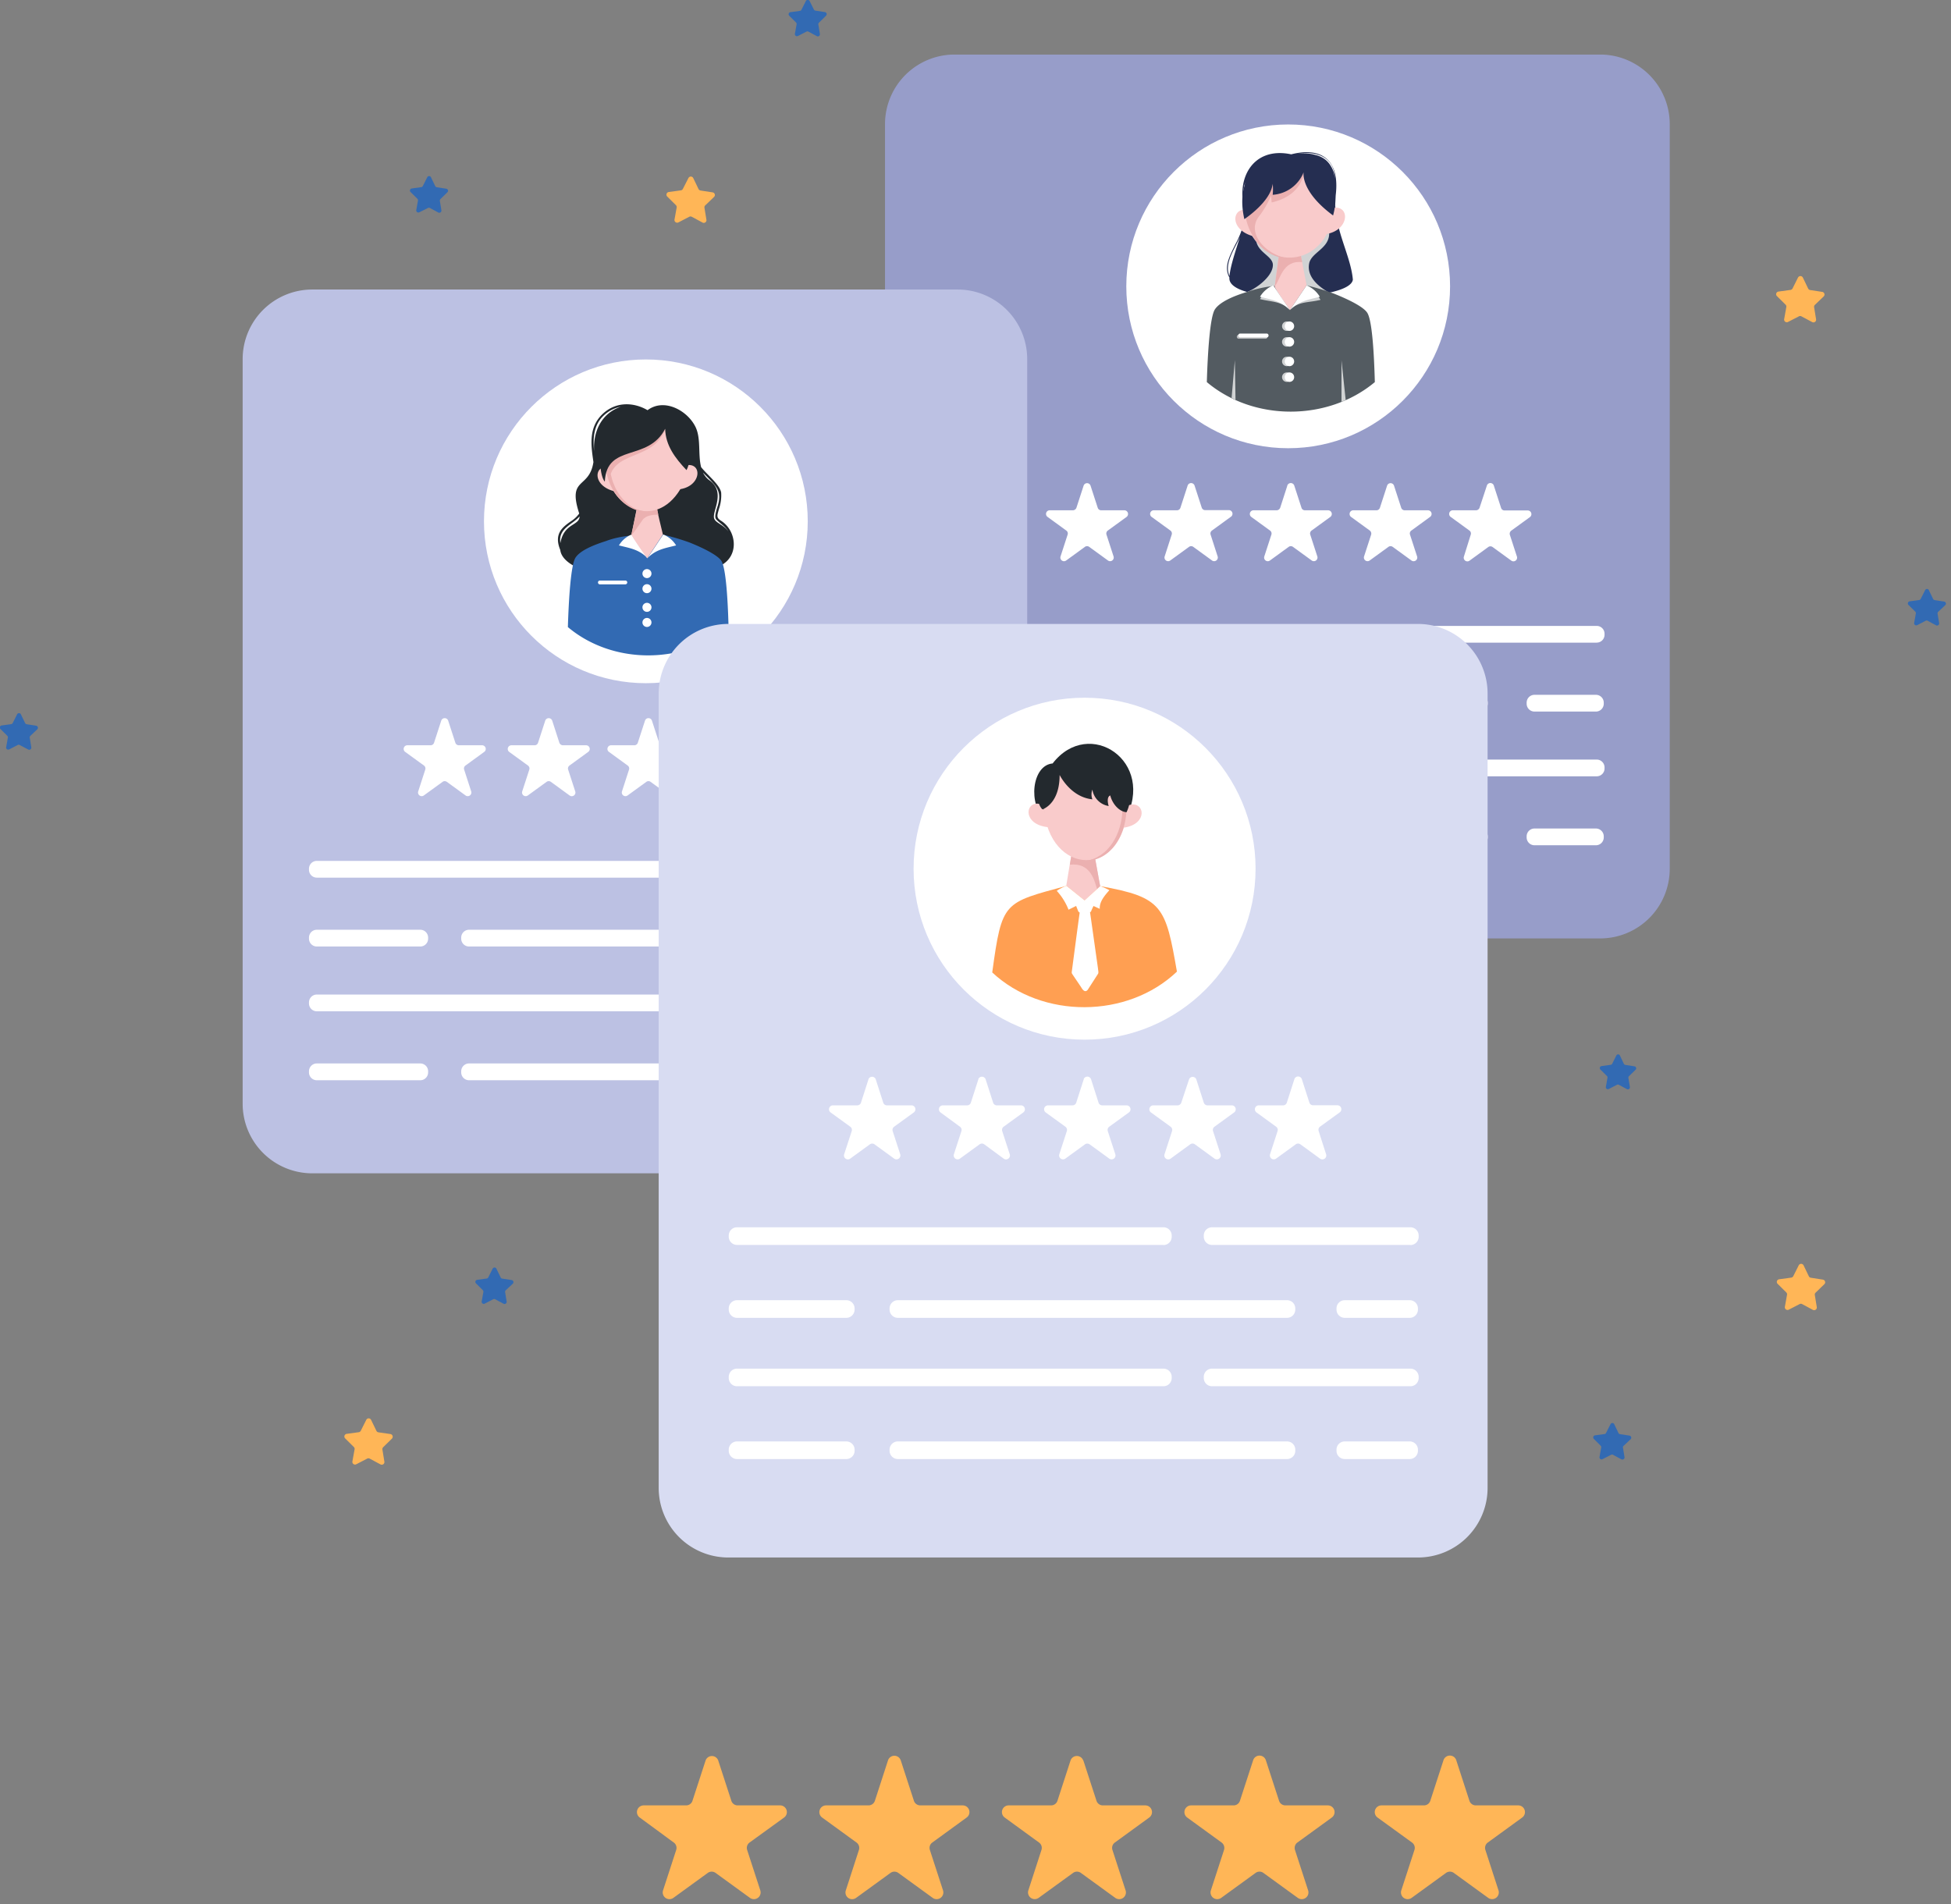 <svg id="Layer_1" data-name="Layer 1" xmlns="http://www.w3.org/2000/svg" viewBox="0 0 497.13 485.27"><rect x="0" y="0" width="497.13" height="485.27" fill="#808080" stroke="none"/><defs><style>.cls-1{fill:#979dc9;}.cls-2{fill:#fff;}.cls-3{fill:#252e51;}.cls-4{fill:#d1d3d4;}.cls-5{fill:#535b61;}.cls-6{fill:#f9cbcb;}.cls-7{fill:#ebb0b0;}.cls-8{fill:#bcbec0;}.cls-9{fill:#bcc1e3;}.cls-10{fill:#23292e;}.cls-11{fill:#326ab3;}.cls-12{fill:#d8dcf2;}.cls-13{fill:#754c24;}.cls-14{fill:#ff9f52;}.cls-15{fill:#ffb657;}</style></defs><title>Artboard 1</title><path class="cls-1" d="M407.72,239.14H243.24a17.73,17.73,0,0,1-17.73-17.74V31.64A17.73,17.73,0,0,1,243.24,13.9H407.72a17.74,17.74,0,0,1,17.74,17.74V221.4A17.74,17.74,0,0,1,407.72,239.14Z"/><circle class="cls-2" cx="328.24" cy="72.97" r="41.25"/><path class="cls-2" d="M378.86,123.77,377,129.4a1,1,0,0,1-.89.64h-5.92a.93.93,0,0,0-.54,1.69l4.78,3.48a.92.92,0,0,1,.34,1L373,141.88a.93.93,0,0,0,1.44,1l4.78-3.48a.93.93,0,0,1,1.1,0l4.79,3.48a.93.93,0,0,0,1.43-1l-1.83-5.63a1,1,0,0,1,.34-1l4.79-3.48a.94.94,0,0,0-.55-1.69h-5.92a.92.92,0,0,1-.88-.64l-1.83-5.63A.93.93,0,0,0,378.86,123.77Zm-25.42,0-1.83,5.63a.93.93,0,0,1-.89.64h-5.91a.94.94,0,0,0-.55,1.69l4.79,3.48a1,1,0,0,1,.34,1l-1.83,5.63a.93.93,0,0,0,1.43,1l4.79-3.48a.92.92,0,0,1,1.09,0l4.79,3.48a.93.93,0,0,0,1.44-1l-1.83-5.63a.92.92,0,0,1,.34-1l4.78-3.48a.93.93,0,0,0-.55-1.69h-5.91a.94.94,0,0,1-.89-.64l-1.83-5.63A.93.93,0,0,0,353.44,123.77Zm-25.42,0-1.82,5.63a1,1,0,0,1-.89.64h-5.92a.94.94,0,0,0-.55,1.69l4.79,3.48a.93.93,0,0,1,.34,1l-1.83,5.63a.93.93,0,0,0,1.44,1l4.78-3.48a.93.93,0,0,1,1.1,0l4.79,3.48a.93.93,0,0,0,1.43-1l-1.83-5.63a.94.94,0,0,1,.34-1l4.79-3.48a.94.94,0,0,0-.55-1.69h-5.92a.92.92,0,0,1-.88-.64l-1.83-5.63A.94.94,0,0,0,328,123.77Zm-25.41,0-1.83,5.63a.93.93,0,0,1-.89.64H294a.93.93,0,0,0-.55,1.69l4.79,3.48a.93.93,0,0,1,.33,1l-1.82,5.63a.93.93,0,0,0,1.43,1l4.79-3.48a.92.92,0,0,1,1.09,0l4.79,3.48a.93.93,0,0,0,1.43-1l-1.82-5.63a.92.92,0,0,1,.34-1l4.78-3.48A.93.93,0,0,0,313,130H307.1a.94.94,0,0,1-.89-.64l-1.83-5.63A.93.93,0,0,0,302.61,123.77Zm-26.5,0-1.83,5.63a1,1,0,0,1-.89.64h-5.92a.93.93,0,0,0-.54,1.69l4.78,3.48a.92.92,0,0,1,.34,1l-1.83,5.63a.93.93,0,0,0,1.44,1l4.78-3.48a.93.93,0,0,1,1.1,0l4.79,3.48a.93.93,0,0,0,1.43-1l-1.83-5.63a.94.94,0,0,1,.34-1l4.79-3.48a.94.94,0,0,0-.55-1.69h-5.92a.92.92,0,0,1-.88-.64l-1.83-5.63A.93.93,0,0,0,276.11,123.77Zm71.16,40H244.4a2,2,0,0,1-2-2v-.27a2,2,0,0,1,2-2H347.27a2,2,0,0,1,2,2v.27A2,2,0,0,1,347.27,163.76Zm59.57,0H359a2,2,0,0,1-2-2v-.27a2,2,0,0,1,2-2h47.85a2,2,0,0,1,2,2v.27A2,2,0,0,1,406.84,163.76ZM270.77,181.33H244.4a2,2,0,0,1-2-2v-.27a2,2,0,0,1,2-2h26.37a2,2,0,0,1,2,2v.27A2,2,0,0,1,270.77,181.33Zm135.89,0H391a2,2,0,0,1-2-2v-.27a2,2,0,0,1,2-2h15.65a2,2,0,0,1,2,2v.27A2,2,0,0,1,406.66,181.33Zm-29.58,0H283.2a2,2,0,0,1-2-2v-.27a2,2,0,0,1,2-2h93.88a2,2,0,0,1,2,2v.27A2,2,0,0,1,377.08,181.33Zm-29.81,16.5H244.4a2,2,0,0,1-2-2v-.27a2,2,0,0,1,2-2H347.27a2,2,0,0,1,2,2v.27A2,2,0,0,1,347.27,197.83Zm59.57,0H359a2,2,0,0,1-2-2v-.27a2,2,0,0,1,2-2h47.85a2,2,0,0,1,2,2v.27A2,2,0,0,1,406.84,197.83ZM270.77,215.4H244.4a2,2,0,0,1-2-2v-.27a2,2,0,0,1,2-2h26.37a2,2,0,0,1,2,2v.27A2,2,0,0,1,270.77,215.4Zm135.89,0H391a2,2,0,0,1-2-2v-.27a2,2,0,0,1,2-2h15.65a2,2,0,0,1,2,2v.27A2,2,0,0,1,406.66,215.4Zm-29.58,0H283.2a2,2,0,0,1-2-2v-.27a2,2,0,0,1,2-2h93.88a2,2,0,0,1,2,2v.27A2,2,0,0,1,377.08,215.4Z"/><path class="cls-3" d="M313.26,70.72c-.66,6.72,30.76,6,31.46.54-.56-6.57-5.37-13.84-4.35-21.7,1-8.66-3.51-12.24-11.36-10.23-9.94-2.12-14.49,6.55-11.58,15.14h0a24,24,0,0,1-2.64,7.78C313.32,65.25,311.76,68,313.26,70.72Zm17.27-31.55c4.42-.7,9.47.42,9.62,6.43C339.74,40.57,335.38,38.6,330.53,39.17Zm-13,15a11.85,11.85,0,0,1-.24-7.69c-.46,2.34.43,4.71.29,7.06C317.53,53.73,317.52,53.94,317.49,54.15Zm-4.21,16.24c-1.48-3.22,1.17-6.73,2.62-10C314.77,64.14,313.5,67.86,313.28,70.39Zm22.08-30.87a12.33,12.33,0,0,1,4.78,6.07C339.73,42.79,338.58,40.44,335.36,39.52ZM317.25,49.73c0,.39.1.77.14,1.16,0-.39.1-.78.16-1.17l-.18,0Z"/><path class="cls-4" d="M317.75,74.4a54.38,54.38,0,0,0,20.93.18c-2.53-1.43-5.75-3.92-5.1-7.42.61-3.24,6.42-4,4.84-9.43-1.38-4.81-18.21,1.77-18.21,1.77-1.14,4.55,4,5.35,4.13,7.93C324.42,70.44,319.92,73.65,317.75,74.4Z"/><path class="cls-5" d="M307.51,97.37c11.95,10.07,30.86,10,42.81,0-.19-7.16-.68-15.73-1.93-17.66-1-1.59-5.09-3.53-8.43-4.86a63.67,63.67,0,0,0-7-2.12c-2.17,0-5.66-.12-8.58.16a31.36,31.36,0,0,0-6.67,1.52c-3.33,1-6.9,2.52-8.15,4.44S307.73,89.9,307.51,97.37Z"/><path class="cls-6" d="M324.8,73c0,.59,3.89,6,3.89,6l4.24-6.3c-.31-1.6-1.29-6.71-1.58-8.22l-5.47.11,0,.26Z"/><path class="cls-7" d="M324.8,73c1.42-1.69,2-6.78,7-6.19l-.43-2.24-5.47.11,0,.2Z"/><path class="cls-6" d="M338.05,55.25l-1.39,4.5a.34.34,0,0,1,.14,0v0c7.06-.27,7.59-7.65,2.75-6.78A6.12,6.12,0,0,1,338.05,55.25Zm-18.37,5c.17.05.33.06.53.1,0-.07-.8-4-.84-4.24a13.15,13.15,0,0,1-1.24-2.49C313.93,52.34,312.89,58.68,319.68,60.29Z"/><path class="cls-6" d="M317.1,53c.33,15.65,21.32,18.27,23-.62C339,34.34,316,37.82,317.1,53Z"/><path class="cls-7" d="M317.1,53a15,15,0,0,1,1-5.76l.16-.05a10.69,10.69,0,0,1,10.53-7.22,10.33,10.33,0,0,0-9.18,6.72l8.22-3,4.31.54s-.37,5.58-8.11,7.36l-.15-1.78a22.35,22.35,0,0,1-3.19,5.47C317.23,60.13,324,66,329.3,65.87a10.44,10.44,0,0,1-8.68-3.73h0A15.71,15.71,0,0,1,317.1,53Z"/><path class="cls-4" d="M329.08,92.11a1.2,1.2,0,0,0-2.4,0A1.2,1.2,0,0,0,329.08,92.11Zm0,4a1.2,1.2,0,0,0-2.4,0A1.2,1.2,0,0,0,329.08,96.13Z"/><path class="cls-2" d="M329.76,92.11a1.2,1.2,0,0,0-2.4,0A1.2,1.2,0,0,0,329.76,92.11Zm0,4a1.2,1.2,0,0,0-2.4,0A1.2,1.2,0,0,0,329.76,96.13Z"/><path class="cls-4" d="M329.08,83.12a1.2,1.2,0,0,0-2.4,0A1.2,1.2,0,0,0,329.08,83.12Zm0,4a1.2,1.2,0,0,0-2.4,0A1.2,1.2,0,0,0,329.08,87.14Z"/><path class="cls-2" d="M329.76,83.12a1.2,1.2,0,0,0-2.4,0A1.2,1.2,0,0,0,329.76,83.12Zm0,4a1.2,1.2,0,0,0-2.4,0A1.2,1.2,0,0,0,329.76,87.14Z"/><path class="cls-4" d="M333.1,73.51a7,7,0,0,1,3.38,2.9c-3.1.78-5.55.31-7.79,2.59Z"/><path class="cls-4" d="M324.45,73.31a7.07,7.07,0,0,0-3.38,2.91c3.1.78,5.38.49,7.62,2.78Z"/><path class="cls-3" d="M332.17,43.91s-.93,4.76,7.51,11c5.44-19.9-27.68-21.4-22.61.93,0,0,6.71-4.38,7.22-9a12.73,12.73,0,0,1,0,2.8A9.12,9.12,0,0,0,332.17,43.91Z"/><path class="cls-8" d="M315.56,86.32h6.92c.62,0,.63-1,0-1h-6.92A.51.51,0,0,0,315.56,86.32Z"/><path class="cls-2" d="M315.92,86h6.91a.51.51,0,0,0,0-1h-6.91A.51.51,0,0,0,315.92,86Zm17-13.28a7,7,0,0,1,3.38,2.91c-3.1.78-5.38,1.11-7.62,3.39Zm-8.48,0a7,7,0,0,0-3.38,2.91c3.1.78,5.38,1.11,7.62,3.39Z"/><path class="cls-4" d="M341.82,91.81v10.6l1.07-.46Zm-28,9.62,1,.49-.17-10.16Z"/><path class="cls-9" d="M244,299H79.57a17.74,17.74,0,0,1-17.74-17.74V91.52A17.74,17.74,0,0,1,79.57,73.78H244a17.74,17.74,0,0,1,17.74,17.74V281.28A17.74,17.74,0,0,1,244,299Z"/><circle class="cls-2" cx="164.57" cy="132.85" r="41.25"/><path class="cls-2" d="M215.18,183.65l-1.83,5.63a.93.93,0,0,1-.89.64h-5.91a.93.93,0,0,0-.55,1.69l4.79,3.48a.93.93,0,0,1,.33,1l-1.82,5.63a.93.93,0,0,0,1.43,1l4.79-3.48a.92.92,0,0,1,1.09,0l4.79,3.48a.93.93,0,0,0,1.43-1L221,196.13a.92.92,0,0,1,.34-1l4.78-3.48a.93.93,0,0,0-.55-1.69h-5.91a.94.94,0,0,1-.89-.64L217,183.65A.93.93,0,0,0,215.18,183.65Zm-25.42,0-1.83,5.63a.92.92,0,0,1-.88.64h-5.92a.94.94,0,0,0-.55,1.69l4.79,3.48a.93.93,0,0,1,.34,1l-1.83,5.63a.93.93,0,0,0,1.44,1l4.78-3.48a.93.93,0,0,1,1.1,0L196,202.8a.93.93,0,0,0,1.44-1l-1.83-5.63a.94.94,0,0,1,.34-1l4.79-3.48a.94.94,0,0,0-.55-1.69h-5.92a.92.92,0,0,1-.88-.64l-1.83-5.63A.94.94,0,0,0,189.76,183.65Zm-25.41,0-1.83,5.63a.94.94,0,0,1-.89.64h-5.91a.93.93,0,0,0-.55,1.69l4.78,3.48a.92.92,0,0,1,.34,1l-1.82,5.63a.93.93,0,0,0,1.43,1l4.79-3.48a.92.92,0,0,1,1.09,0l4.79,3.48a.93.93,0,0,0,1.43-1l-1.82-5.63a.93.93,0,0,1,.33-1l4.79-3.48a.93.93,0,0,0-.55-1.69h-5.91a.93.93,0,0,1-.89-.64l-1.83-5.63A.93.93,0,0,0,164.35,183.65Zm-25.42,0-1.83,5.63a.92.92,0,0,1-.88.64H130.3a.94.94,0,0,0-.55,1.69l4.79,3.48a.93.93,0,0,1,.34,1l-1.83,5.63a.93.93,0,0,0,1.43,1l4.79-3.48a.93.93,0,0,1,1.1,0l4.78,3.48a.93.93,0,0,0,1.44-1l-1.83-5.63a.92.92,0,0,1,.34-1l4.78-3.48a.93.93,0,0,0-.54-1.69h-5.92a1,1,0,0,1-.89-.64l-1.82-5.63A.94.94,0,0,0,138.93,183.65Zm-26.5,0-1.83,5.63a.93.93,0,0,1-.89.64H103.8a.93.93,0,0,0-.55,1.69l4.79,3.48a.93.93,0,0,1,.33,1l-1.82,5.63a.93.93,0,0,0,1.43,1l4.79-3.48a.92.92,0,0,1,1.09,0l4.79,3.48a.93.93,0,0,0,1.43-1l-1.82-5.63a.92.92,0,0,1,.34-1l4.78-3.48a.93.93,0,0,0-.55-1.69h-5.91a.94.94,0,0,1-.89-.64l-1.83-5.63A.93.93,0,0,0,112.43,183.65Zm71.16,40H80.73a2,2,0,0,1-2-2v-.27a2,2,0,0,1,2-2H183.59a2,2,0,0,1,2,2v.27A2,2,0,0,1,183.59,223.64Zm59.57,0H195.31a2,2,0,0,1-2-2v-.27a2,2,0,0,1,2-2h47.85a2,2,0,0,1,2,2v.27A2,2,0,0,1,243.16,223.64ZM107.09,241.2H80.73a2,2,0,0,1-2-2v-.27a2,2,0,0,1,2-2h26.36a2,2,0,0,1,2,2v.27A2,2,0,0,1,107.09,241.2Zm135.9,0H227.33a2,2,0,0,1-2-2v-.27a2,2,0,0,1,2-2H243a2,2,0,0,1,2,2v.27A2,2,0,0,1,243,241.2Zm-29.59,0H119.52a2,2,0,0,1-2-2v-.27a2,2,0,0,1,2-2H213.4a2,2,0,0,1,2,2v.27A2,2,0,0,1,213.4,241.2Zm-29.81,16.51H80.73a2,2,0,0,1-2-2v-.27a2,2,0,0,1,2-2H183.59a2,2,0,0,1,2,2v.27A2,2,0,0,1,183.59,257.71Zm59.57,0H195.31a2,2,0,0,1-2-2v-.27a2,2,0,0,1,2-2h47.85a2,2,0,0,1,2,2v.27A2,2,0,0,1,243.16,257.71ZM107.09,275.28H80.73a2,2,0,0,1-2-2V273a2,2,0,0,1,2-2h26.36a2,2,0,0,1,2,2v.27A2,2,0,0,1,107.09,275.28Zm135.9,0H227.33a2,2,0,0,1-2-2V273a2,2,0,0,1,2-2H243a2,2,0,0,1,2,2v.27A2,2,0,0,1,243,275.28Zm-29.59,0H119.52a2,2,0,0,1-2-2V273a2,2,0,0,1,2-2H213.4a2,2,0,0,1,2,2v.27A2,2,0,0,1,213.4,275.28Z"/><path class="cls-10" d="M142.76,140.15c.32,2.82,4.22,4.62,6,5.09h32.07a12,12,0,0,0,2.55-1c5.17-2.41,4.31-9.11.29-11.57-1.23-.81-.9-1.33-.47-3a10.51,10.51,0,0,0,.56-4.12c-.29-2-3.6-4.59-5.11-6.51-.83-3.24,0-7.2-1.39-10.16-2-4.23-8-7.55-12.26-4.35-3.39-2-8-2.33-11.49,1-3.68,3.52-2.86,8.24-2.3,12.22-1.07,7-6.69,3.69-3.62,13.11a7.52,7.52,0,0,1-2.15,2C143.36,134.33,141.06,136,142.76,140.15Zm15.42-36.5c-5,1.71-7.11,6.41-6.79,11.41-.32-3-.26-6.7,2.47-9.2A8.6,8.6,0,0,1,158.18,103.65ZM181.94,132c-.42-1.87,3-6.59-1.12-9.57a5.07,5.07,0,0,1-1.37-1.44,3.76,3.76,0,0,1-.32-.55c3.3,3.43,5.15,4.52,3.54,9.11-.34,1.24-.61,2.22-.19,2.79.92,1,2.27,1.73,3.14,3.13C184.22,133.52,182.23,133.29,181.94,132Zm-34.26-.35c-.12,2.37-4,1.65-4.89,6.74C142.19,134.66,145.82,133.73,147.68,131.6Z"/><path class="cls-11" d="M144.7,159.8c11.43,9.62,29.51,9.61,40.94,0-.18-6.85-.65-15.05-1.84-16.89-1-1.51-4.87-3.37-8.06-4.65a62.28,62.28,0,0,0-6.72-2c-4.21-.16-10.31-.06-14.59,1.61-3.18,1-6.6,2.4-7.79,4.24S144.92,152.66,144.7,159.8Z"/><path class="cls-2" d="M166,154.77a1.15,1.15,0,0,0-2.3,0A1.15,1.15,0,0,0,166,154.77Zm0,3.85a1.15,1.15,0,0,0-2.3,0A1.15,1.15,0,0,0,166,158.62Zm0-12.45a1.15,1.15,0,0,0-2.3,0A1.15,1.15,0,0,0,166,146.17Zm0,3.85a1.15,1.15,0,0,0-2.3,0A1.15,1.15,0,0,0,166,150Zm-13.2-1.11h6.55a.49.49,0,0,0,.48-.49.48.48,0,0,0-.48-.48h-6.55A.49.49,0,0,0,152.78,148.91ZM169,136.21a6.83,6.83,0,0,1,3.28,2.78c-3,.74-5.15,1.06-7.29,3.24Zm-8.06,0a6.69,6.69,0,0,0-3.23,2.78c3,.74,5.14,1.06,7.28,3.24Z"/><path class="cls-6" d="M160.91,136.21c0,.53,4,6.08,4,6.08l4-6.08c-.34-1.43-1.42-5.77-1.62-7.15l-5,.1,0,.24Z"/><path class="cls-7" d="M160.88,136.22c0,.54,2-2.51,2.86-3.73s2.83-1.35,4-1.33l-.39-2-5,.1,0,.19Z"/><path class="cls-6" d="M173.45,120.65l-1.26,4.1c.05,0,.08,0,.12,0v0c6.44-.24,6.92-7,2.52-6.18A5.66,5.66,0,0,1,173.45,120.65Zm-16.73,4.59c.15,0,.3.06.48.09,0,0-.74-3.73-.77-3.86a12.3,12.3,0,0,1-1.12-2.27C151.48,118,150.54,123.78,156.72,125.24Z"/><path class="cls-6" d="M154.37,118.57c.43,10.79,12.55,16.78,19,6.07C182.7,107.47,155.55,97.76,154.37,118.57Z"/><path class="cls-7" d="M153.69,114c3.27-2.81,5.78-7.68,11.33-7.28a10,10,0,0,0-6.88,3.68c2.49-.38,11.35-1.1,11.35-1.1-2.53,7.51-11.71,5.73-13.86,11.44,1,5.31,5,9.78,9.85,9.62-6.23.66-11.81-6.48-11-13.34Z"/><path class="cls-10" d="M174.93,119.8c-2.9-3.06-5.35-6.3-5.44-10.53-4.38,8.52-14.92,3.57-15.38,13.47-1.3-1.4-1.5-7-.93-9.65s9-7.94,10.38-8.23c4.24-.15,7.55,1.25,10.64,2.52l1.71,4.34S176.42,117,174.93,119.8Z"/><path class="cls-12" d="M361.31,396.9H185.58a17.74,17.74,0,0,1-17.74-17.74V176.71A17.73,17.73,0,0,1,185.58,159H361.31a17.74,17.74,0,0,1,17.74,17.73V379.16A17.74,17.74,0,0,1,361.31,396.9Z"/><circle class="cls-2" cx="276.36" cy="221.37" r="43.57"/><path class="cls-6" d="M280.33,225.82l-4,3.63-4.61-3.71A78,78,0,0,1,280.33,225.82Z"/><path class="cls-10" d="M266.4,209c-4.57-3.95-3.46-14,1.82-14.45,9.25-12,26.56-.51,18.42,14.45Z"/><path class="cls-6" d="M280.51,226.82c-2.63,3.54-6,4.62-9,0,.29-1.74,1.2-7.27,1.47-8.91l5.89,0Z"/><path class="cls-7" d="M280.51,226.82c-.22.28-.45.55-.67.81-1-3.52-1.91-7.8-7.23-7.29l.4-2.43,5.89,0Z"/><path class="cls-6" d="M287.35,205.3c4.39-1.81,5.72,5.3-2,5.71Zm-21.75-.21c-4.39-1.83-5.63,5.32,2,5.75Z"/><path class="cls-6" d="M287.24,205.72c-1,18.32-20,17.61-21.29,0C266.2,190.17,287,190.17,287.24,205.72Z"/><path class="cls-7" d="M276.6,193.9l-.5,0c13.89.65,12.42,23.94.34,25.52C289.59,219.28,291.44,194,276.6,193.9Z"/><path class="cls-13" d="M288.12,204.41v0s0,0,0,0Z"/><path class="cls-14" d="M299.89,247.6c-12.61,12-34.32,12.1-47.06.21,2.5-18.2,2.83-17.69,18.93-22.07l4.61,3.71c.6-.55,3.44-3.14,4-3.63C296.3,228.66,297,231,299.89,247.6Z"/><path class="cls-2" d="M273.71,229.62l1,2.51a.73.73,0,0,0,.68.46c.54-.1,2.4.3,2.65-.41s1.2-2.46,1.2-2.56S273.71,229.62,273.71,229.62Z"/><path class="cls-2" d="M279.78,248.17l-2.61,4.05c-.71.87-1.35-.05-1.72-.7-.55-.82-1.7-2.5-2.23-3.31a.72.72,0,0,1-.13-.51c.65-4.9,1.33-10.15,2-15,.07-.88,1.35-.62,1.93-.68a.76.76,0,0,1,.76.64c.59,4.15,1.4,9.91,2,14.16C279.78,247.13,280,247.87,279.78,248.17Zm2.9-21.32c-1.41,1.56-2.56,3.07-2.45,4.75l-3.91-1.78-4.05,2a15.44,15.44,0,0,0-3-4.81,11.46,11.46,0,0,1,2.48-1.28l4.61,3.71,4-3.63A16.83,16.83,0,0,1,282.68,226.85Z"/><path class="cls-10" d="M265.6,206.25S270,205,270,197.49c1.36,2.52,4.2,5.8,8.35,6.2a3.49,3.49,0,0,1,0-2.47,5,5,0,0,0,4.15,4.18c-.24-.79-.51-2.32.4-2.7.54,2.15,2.25,4.13,4.15,4.28,2.21-4.68-.5-6.82-2.42-10.8-.1-.15-5.68-3.8-5.68-3.8l-7.37.37C269.53,196.12,261.92,202.26,265.6,206.25Z"/><path class="cls-2" d="M329.82,275l-1.93,6a1,1,0,0,1-.94.68H320.7a1,1,0,0,0-.57,1.78l5.05,3.67a1,1,0,0,1,.36,1.1l-1.93,5.94a1,1,0,0,0,1.51,1.11l5.06-3.68a1,1,0,0,1,1.16,0l5.05,3.68a1,1,0,0,0,1.52-1.11L336,288.21a1,1,0,0,1,.35-1.1l5.06-3.67a1,1,0,0,0-.58-1.78h-6.25a1,1,0,0,1-.94-.68l-1.93-6A1,1,0,0,0,329.82,275ZM303,275,301,281a1,1,0,0,1-.93.68h-6.25a1,1,0,0,0-.58,1.78l5.05,3.67a1,1,0,0,1,.36,1.1l-1.93,5.94a1,1,0,0,0,1.52,1.11l5.05-3.68a1,1,0,0,1,1.16,0l5.06,3.68a1,1,0,0,0,1.51-1.11l-1.93-5.94a1,1,0,0,1,.36-1.1l5.05-3.67a1,1,0,0,0-.58-1.78h-6.25a1,1,0,0,1-.93-.68l-1.93-6A1,1,0,0,0,303,275Zm-26.84,0-1.93,6a1,1,0,0,1-.94.68H267a1,1,0,0,0-.58,1.78l5.06,3.67a1,1,0,0,1,.36,1.1l-1.93,5.94a1,1,0,0,0,1.51,1.11l5.06-3.68a1,1,0,0,1,1.15,0l5.06,3.68a1,1,0,0,0,1.51-1.11l-1.93-5.94a1,1,0,0,1,.36-1.1l5.06-3.67a1,1,0,0,0-.58-1.78h-6.25a1,1,0,0,1-.94-.68L278,275A1,1,0,0,0,276.13,275Zm-26.85,0-1.93,6a1,1,0,0,1-.93.68h-6.25a1,1,0,0,0-.58,1.78l5,3.67a1,1,0,0,1,.36,1.1l-1.93,5.94a1,1,0,0,0,1.51,1.11l5.06-3.68a1,1,0,0,1,1.16,0l5,3.68a1,1,0,0,0,1.52-1.11l-1.93-5.94a1,1,0,0,1,.35-1.1l5.06-3.67a1,1,0,0,0-.58-1.78H254a1,1,0,0,1-.94-.68l-1.93-6A1,1,0,0,0,249.28,275Zm-28,0-1.93,6a1,1,0,0,1-.94.68h-6.25a1,1,0,0,0-.58,1.78l5.06,3.67a1,1,0,0,1,.36,1.1l-1.94,5.94a1,1,0,0,0,1.52,1.11l5.06-3.68a1,1,0,0,1,1.15,0l5.06,3.68a1,1,0,0,0,1.51-1.11l-1.93-5.94a1,1,0,0,1,.36-1.1l5.06-3.67a1,1,0,0,0-.58-1.78H226a1,1,0,0,1-.94-.68l-1.93-6A1,1,0,0,0,221.29,275Zm75.16,42.25H187.8a2.12,2.12,0,0,1-2.11-2.11v-.28a2.11,2.11,0,0,1,2.11-2.11H296.45a2.1,2.1,0,0,1,2.11,2.11v.28A2.11,2.11,0,0,1,296.45,317.28Zm62.93,0H308.84a2.11,2.11,0,0,1-2.11-2.11v-.28a2.1,2.1,0,0,1,2.11-2.11h50.54a2.11,2.11,0,0,1,2.11,2.11v.28A2.12,2.12,0,0,1,359.38,317.28ZM215.65,335.83H187.8a2.12,2.12,0,0,1-2.11-2.11v-.28a2.11,2.11,0,0,1,2.11-2.11h27.85a2.11,2.11,0,0,1,2.11,2.11v.28A2.12,2.12,0,0,1,215.65,335.83Zm143.54,0H342.66a2.11,2.11,0,0,1-2.11-2.11v-.28a2.1,2.1,0,0,1,2.11-2.11h16.53a2.1,2.1,0,0,1,2.11,2.11v.28A2.11,2.11,0,0,1,359.19,335.83Zm-31.25,0H228.78a2.12,2.12,0,0,1-2.11-2.11v-.28a2.11,2.11,0,0,1,2.11-2.11h99.16a2.1,2.1,0,0,1,2.11,2.11v.28A2.11,2.11,0,0,1,327.94,335.83Zm-31.49,17.43H187.8a2.11,2.11,0,0,1-2.11-2.11v-.27a2.11,2.11,0,0,1,2.11-2.11H296.45a2.1,2.1,0,0,1,2.11,2.11v.27A2.1,2.1,0,0,1,296.45,353.26Zm62.93,0H308.84a2.1,2.1,0,0,1-2.11-2.11v-.27a2.1,2.1,0,0,1,2.11-2.11h50.54a2.11,2.11,0,0,1,2.11,2.11v.27A2.11,2.11,0,0,1,359.38,353.26ZM215.65,371.81H187.8a2.11,2.11,0,0,1-2.11-2.11v-.28a2.11,2.11,0,0,1,2.11-2.1h27.85a2.11,2.11,0,0,1,2.11,2.1v.28A2.11,2.11,0,0,1,215.65,371.81Zm143.54,0H342.66a2.1,2.1,0,0,1-2.11-2.11v-.28a2.1,2.1,0,0,1,2.11-2.1h16.53a2.1,2.1,0,0,1,2.11,2.1v.28A2.1,2.1,0,0,1,359.19,371.81Zm-31.25,0H228.78a2.11,2.11,0,0,1-2.11-2.11v-.28a2.11,2.11,0,0,1,2.11-2.1h99.16a2.1,2.1,0,0,1,2.11,2.1v.28A2.1,2.1,0,0,1,327.94,371.81Z"/><path class="cls-15" d="M99.86,366.61a.69.69,0,0,0-.37-1.17L96.42,365a.68.68,0,0,1-.51-.38l-1.36-2.8a.68.68,0,0,0-1.22,0l-1.4,2.78a.68.68,0,0,1-.51.37l-3.08.42a.68.68,0,0,0-.39,1.16l2.21,2.19a.66.66,0,0,1,.19.6l-.55,3.06a.68.68,0,0,0,1,.73l2.76-1.43a.69.69,0,0,1,.64,0l2.74,1.47a.68.68,0,0,0,1-.71l-.5-3.07a.7.7,0,0,1,.2-.6Zm365-39.36a.68.68,0,0,0-.37-1.16l-3.07-.48a.68.68,0,0,1-.51-.37l-1.35-2.8a.69.69,0,0,0-1.23,0l-1.39,2.77a.71.71,0,0,1-.52.37l-3.08.42a.68.68,0,0,0-.39,1.16l2.21,2.19a.69.69,0,0,1,.19.61l-.55,3.05a.69.69,0,0,0,1,.73l2.76-1.42a.67.67,0,0,1,.63,0l2.74,1.47a.68.68,0,0,0,1-.71l-.5-3.07a.65.65,0,0,1,.2-.6Zm-.18-251.7a.68.68,0,0,0-.37-1.17l-3.07-.47a.71.71,0,0,1-.51-.38l-1.35-2.8a.69.69,0,0,0-1.23,0l-1.39,2.78a.72.72,0,0,1-.52.37l-3.08.42a.68.68,0,0,0-.38,1.16l2.2,2.18a.69.69,0,0,1,.19.61l-.55,3.06a.68.68,0,0,0,1,.72l2.76-1.42a.67.67,0,0,1,.63,0l2.74,1.46a.68.68,0,0,0,1-.71l-.5-3.06a.7.7,0,0,1,.2-.61ZM181.94,50.19a.68.68,0,0,0-.37-1.17l-3.07-.47a.71.71,0,0,1-.51-.38l-1.35-2.8a.68.68,0,0,0-1.22,0L174,48.14a.67.67,0,0,1-.52.37l-3.07.42a.68.68,0,0,0-.39,1.16l2.21,2.19a.69.69,0,0,1,.19.6l-.55,3.06a.69.69,0,0,0,1,.73l2.76-1.43a.69.69,0,0,1,.64,0L179,56.71a.68.68,0,0,0,1-.71l-.5-3.06a.67.67,0,0,1,.2-.6Z"/><path class="cls-11" d="M130.67,327.12a.54.54,0,0,0-.29-.92l-2.41-.37a.52.52,0,0,1-.4-.3l-1.06-2.19a.54.54,0,0,0-1,0l-1.1,2.18a.54.54,0,0,1-.4.29l-2.42.33a.53.53,0,0,0-.3.91l1.73,1.72a.54.54,0,0,1,.15.47l-.43,2.4a.53.53,0,0,0,.77.57l2.16-1.12a.52.52,0,0,1,.5,0l2.15,1.15a.54.54,0,0,0,.78-.56l-.39-2.4a.54.54,0,0,1,.16-.48Zm365-172.91a.53.53,0,0,0-.29-.91l-2.41-.37a.56.56,0,0,1-.4-.3l-1.06-2.19a.53.53,0,0,0-1,0l-1.1,2.18a.57.57,0,0,1-.4.29l-2.42.33a.54.54,0,0,0-.3.91l1.73,1.71a.53.53,0,0,1,.15.48l-.43,2.4a.54.54,0,0,0,.77.57l2.17-1.12a.55.55,0,0,1,.5,0l2.14,1.16a.54.54,0,0,0,.79-.56l-.4-2.41a.52.52,0,0,1,.16-.47ZM9.5,185.85a.54.54,0,0,0-.29-.92l-2.41-.37a.56.56,0,0,1-.4-.3l-1.06-2.19a.54.54,0,0,0-1,0l-1.1,2.18a.54.54,0,0,1-.4.29l-2.42.33a.53.53,0,0,0-.3.91l1.73,1.71A.54.54,0,0,1,2,188l-.43,2.4a.53.53,0,0,0,.77.57l2.17-1.12a.52.52,0,0,1,.5,0L7.19,191a.53.53,0,0,0,.78-.56L7.58,188a.54.54,0,0,1,.16-.48Zm406,180.91a.54.54,0,0,0-.29-.92l-2.41-.37a.52.52,0,0,1-.4-.29l-1.06-2.2a.53.53,0,0,0-1,0l-1.1,2.17a.51.51,0,0,1-.4.29l-2.42.33a.54.54,0,0,0-.3.91l1.73,1.72a.52.52,0,0,1,.15.47l-.43,2.4a.53.53,0,0,0,.77.57l2.17-1.11a.55.55,0,0,1,.5,0l2.14,1.15a.54.54,0,0,0,.79-.56l-.4-2.4a.52.52,0,0,1,.16-.47Zm1.26-94.15a.52.52,0,0,0-.28-.88l-2.32-.35a.55.55,0,0,1-.39-.29l-1-2.11a.51.51,0,0,0-.92,0l-1.05,2.1a.52.52,0,0,1-.39.27l-2.33.32a.52.52,0,0,0-.29.88l1.67,1.65a.52.52,0,0,1,.14.46l-.41,2.3a.51.51,0,0,0,.74.55l2.08-1.07a.51.51,0,0,1,.48,0l2.07,1.11a.52.52,0,0,0,.75-.54l-.38-2.31a.52.52,0,0,1,.15-.46ZM114,49a.53.53,0,0,0-.29-.91l-2.41-.37a.52.52,0,0,1-.4-.3l-1.06-2.19a.53.53,0,0,0-1,0l-1.1,2.17a.52.52,0,0,1-.4.29l-2.42.34a.53.53,0,0,0-.3.91l1.73,1.71a.56.56,0,0,1,.15.48l-.43,2.39a.54.54,0,0,0,.77.58L109.05,53a.53.53,0,0,1,.49,0l2.15,1.16a.54.54,0,0,0,.78-.56l-.39-2.41a.52.52,0,0,1,.16-.47Zm96.48-45a.54.54,0,0,0-.29-.92l-2.41-.37a.52.52,0,0,1-.4-.29L206.32.3a.54.54,0,0,0-1,0l-1.1,2.18a.52.52,0,0,1-.4.29l-2.42.33a.54.54,0,0,0-.3.91l1.73,1.72a.52.52,0,0,1,.15.47l-.43,2.4a.53.53,0,0,0,.77.57l2.17-1.11a.52.52,0,0,1,.5,0l2.14,1.15a.54.54,0,0,0,.79-.56l-.4-2.4a.51.51,0,0,1,.16-.47Z"/><path class="cls-15" d="M183,448.6l3.35,10.29a1.69,1.69,0,0,0,1.62,1.18H198.8a1.71,1.71,0,0,1,1,3.09L191,469.53a1.69,1.69,0,0,0-.62,1.9l3.35,10.3a1.71,1.71,0,0,1-2.63,1.91l-8.76-6.36a1.7,1.7,0,0,0-2,0l-8.76,6.36a1.71,1.71,0,0,1-2.63-1.91l3.35-10.3a1.69,1.69,0,0,0-.62-1.9L163,463.16a1.71,1.71,0,0,1,1-3.09h10.83a1.69,1.69,0,0,0,1.62-1.18l3.35-10.29A1.71,1.71,0,0,1,183,448.6Zm46.52,0,3.35,10.29a1.7,1.7,0,0,0,1.62,1.18h10.83a1.71,1.71,0,0,1,1,3.09l-8.76,6.37a1.69,1.69,0,0,0-.62,1.9l3.35,10.3a1.71,1.71,0,0,1-2.63,1.91l-8.76-6.36a1.7,1.7,0,0,0-2,0l-8.76,6.36a1.7,1.7,0,0,1-2.62-1.91l3.34-10.3a1.69,1.69,0,0,0-.62-1.9l-8.76-6.37a1.71,1.71,0,0,1,1-3.09H221.3a1.71,1.71,0,0,0,1.63-1.18l3.34-10.29A1.71,1.71,0,0,1,229.52,448.6Zm46.52,0,3.35,10.29a1.7,1.7,0,0,0,1.62,1.18h10.83a1.71,1.71,0,0,1,1,3.09l-8.76,6.37a1.69,1.69,0,0,0-.62,1.9l3.35,10.3a1.71,1.71,0,0,1-2.63,1.91l-8.76-6.36a1.68,1.68,0,0,0-2,0l-8.77,6.36a1.71,1.71,0,0,1-2.62-1.91l3.34-10.3a1.69,1.69,0,0,0-.62-1.9L256,463.16a1.71,1.71,0,0,1,1-3.09h10.82a1.71,1.71,0,0,0,1.63-1.18l3.34-10.29A1.71,1.71,0,0,1,276,448.6Zm46.52,0,3.35,10.29a1.7,1.7,0,0,0,1.62,1.18h10.83a1.71,1.71,0,0,1,1,3.09l-8.77,6.37a1.72,1.72,0,0,0-.62,1.9l3.35,10.3a1.71,1.71,0,0,1-2.63,1.91l-8.76-6.36a1.68,1.68,0,0,0-2,0l-8.76,6.36a1.71,1.71,0,0,1-2.63-1.91l3.35-10.3a1.72,1.72,0,0,0-.62-1.9l-8.77-6.37a1.71,1.71,0,0,1,1-3.09h10.83a1.7,1.7,0,0,0,1.62-1.18l3.35-10.29A1.7,1.7,0,0,1,322.56,448.6Zm48.52,0,3.34,10.29a1.71,1.71,0,0,0,1.63,1.18h10.82a1.71,1.71,0,0,1,1,3.09l-8.76,6.37a1.69,1.69,0,0,0-.62,1.9l3.34,10.3a1.71,1.71,0,0,1-2.62,1.91l-8.76-6.36a1.7,1.7,0,0,0-2,0l-8.76,6.36a1.71,1.71,0,0,1-2.63-1.91l3.35-10.3a1.69,1.69,0,0,0-.62-1.9L351,463.16a1.71,1.71,0,0,1,1-3.09h10.83a1.7,1.7,0,0,0,1.62-1.17l3.35-10.3A1.71,1.71,0,0,1,371.08,448.6Z"/></svg>